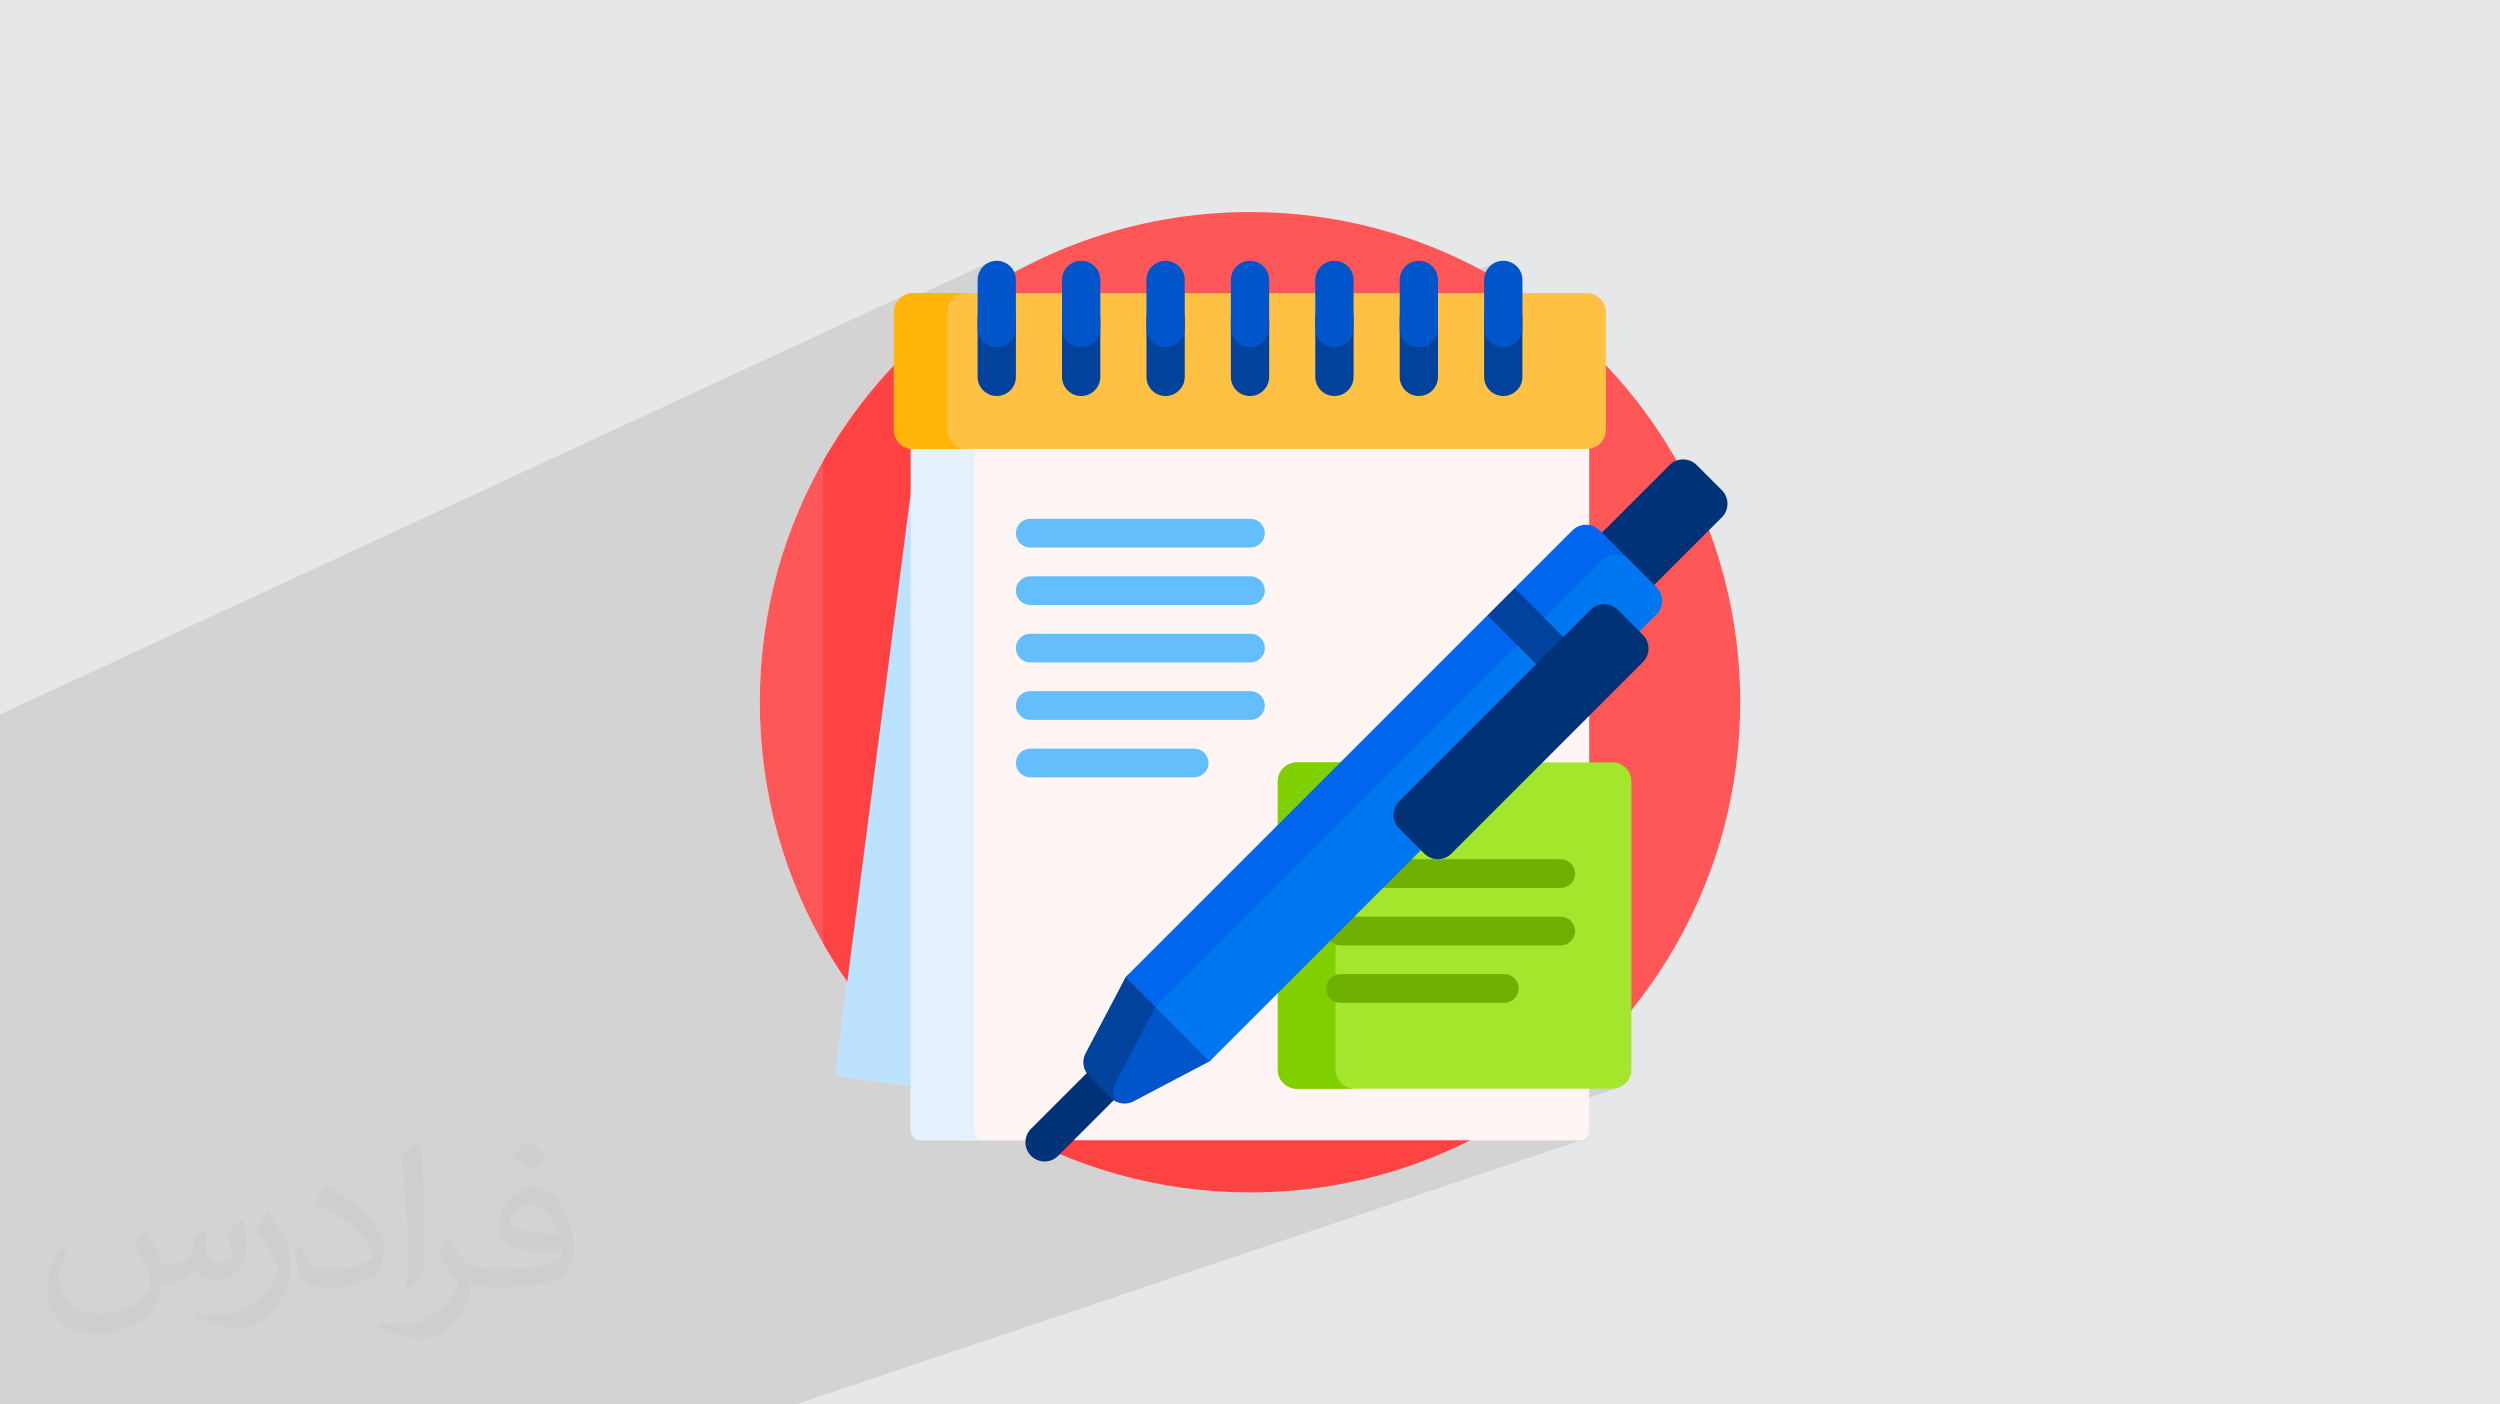 <?xml version="1.0" encoding="UTF-8"?>
<!DOCTYPE svg PUBLIC "-//W3C//DTD SVG 1.0//EN" "http://www.w3.org/TR/2001/REC-SVG-20010904/DTD/svg10.dtd">
<!-- Creator: CorelDRAW -->
<svg xmlns="http://www.w3.org/2000/svg" xml:space="preserve" width="94.192mm" height="52.917mm" version="1.0" style="shape-rendering:geometricPrecision; text-rendering:geometricPrecision; image-rendering:optimizeQuality; fill-rule:evenodd; clip-rule:evenodd"
viewBox="0 0 9404.92 5283.66"
 xmlns:xlink="http://www.w3.org/1999/xlink"
 xmlns:xodm="http://www.corel.com/coreldraw/odm/2003"
 enable-background="new 0 0 512 512">
 <defs>
  <style type="text/css">
   <![CDATA[
    .fil16 {fill:#003278;fill-rule:nonzero}
    .fil11 {fill:#00429C;fill-rule:nonzero}
    .fil12 {fill:#0055CA;fill-rule:nonzero}
    .fil17 {fill:#0066ED;fill-rule:nonzero}
    .fil18 {fill:#0077F0;fill-rule:nonzero}
    .fil8 {fill:#65BEFC;fill-rule:nonzero}
    .fil15 {fill:#6DB000;fill-rule:nonzero}
    .fil14 {fill:#80CF00;fill-rule:nonzero}
    .fil13 {fill:#A3E72D;fill-rule:nonzero}
    .fil5 {fill:#BDE2FD;fill-rule:nonzero}
    .fil7 {fill:#E5F2FD;fill-rule:nonzero}
    .fil4 {fill:#FF4343;fill-rule:nonzero}
    .fil3 {fill:#FF5757;fill-rule:nonzero}
    .fil10 {fill:#FFB509;fill-rule:nonzero}
    .fil9 {fill:#FFC143;fill-rule:nonzero}
    .fil6 {fill:#FFF5F5;fill-rule:nonzero}
    .fil2 {fill:#373435;fill-opacity:0.031}
    .fil1 {fill:#2B2A29;fill-opacity:0.102}
    .fil0 {fill:#E6E7E8}
   ]]>
  </style>
 </defs>
 <g id="Layer_x0020_1">
  <polygon class="fil0" points="-0,0 9404.92,0 9404.92,5283.66 -0,5283.66 "/>
  <polygon class="fil1" points="-0,3462.54 -0,3444.84 -0,3122.45 -0,3122.43 -0,3117.3 -0,3116.49 -0,3115.45 -0,3107.8 -0,3107.16 -0,2907.49 -0,2793.85 -0,2780.92 -0,2776.79 -0,2776.47 -0,2776.42 -0,2749.89 -0,2728.75 -0,2709.17 -0,2687.63 3405.69,1108.79 3393.69,1115.5 3383.25,1124.3 3374.64,1134.9 3368.14,1147.03 3366.97,1150.85 3721.67,986.69 3709.43,993.33 3698.77,1002.12 3689.97,1012.79 3683.33,1025.02 3679.14,1038.54 3677.67,1053.06 3677.67,1083.09 3941.96,961.39 3916.3,973.27 3890.86,985.52 3865.64,998.14 3840.64,1011.14 3815.85,1024.51 3677.67,1088.11 3677.67,1102.73 3362.61,1247.61 3362.61,1374.75 3353.6,1384.34 3344.66,1393.99 3335.79,1403.71 3326.98,1413.49 3318.25,1423.34 3309.58,1433.25 3300.98,1443.22 3292.46,1453.25 3284,1463.34 3275.62,1473.5 3267.3,1483.71 3259.07,1493.99 3250.89,1504.32 3242.79,1514.72 3234.77,1525.17 3226.81,1535.69 3218.94,1546.25 3211.14,1556.88 3203.4,1567.57 3195.75,1578.31 3188.17,1589.11 3180.66,1599.97 3173.24,1610.88 3165.89,1621.85 3158.61,1632.88 3151.41,1643.96 3144.29,1655.09 3137.24,1666.28 3130.28,1677.52 3123.39,1688.82 3116.58,1700.17 3109.85,1711.57 3109.28,1712.55 3102.64,1724.01 3101.73,1725.58 3101.05,1726.79 3096.69,1734.42 3096.69,1734.45 3082.66,1759.7 3069.01,1785.17 3055.75,1810.89 3042.89,1836.83 3030.42,1863.01 3018.36,1889.41 3006.7,1916.03 2995.45,1942.87 2984.61,1969.92 2974.19,1997.18 2964.18,2024.64 2954.61,2052.31 2945.46,2080.17 2936.74,2108.23 2928.47,2136.48 2920.63,2164.91 2919.43,2169.56 5624.16,988.05 5615.15,993.2 5607.01,999.55 5599.86,1006.98 5593.83,1015.36 5589.04,1024.59 2913.75,2191.55 2913.24,2193.52 2906.29,2222.32 2899.8,2251.28 2893.77,2280.41 2888.19,2309.71 2883.09,2339.17 2878.43,2368.79 2874.27,2398.57 2870.57,2428.49 2867.36,2458.56 2864.62,2488.77 2862.38,2519.13 2860.63,2549.61 2859.37,2580.22 2858.61,2610.97 2858.36,2641.83 2858.61,2672.69 2859.37,2703.44 2860.63,2734.05 2862.38,2764.53 2864.62,2794.89 2867.36,2825.1 2870.57,2855.18 2874.27,2885.09 2878.43,2914.87 2883.09,2944.49 2888.19,2973.95 2893.77,3003.25 2899.8,3032.39 2906.29,3061.35 2913.24,3090.14 2920.63,3118.75 2928.47,3147.19 2936.74,3175.42 2945.46,3203.48 2954.61,3231.35 2964.18,3259.02 2974.19,3286.47 2984.61,3313.73 2995.45,3340.78 3006.7,3367.62 3018.36,3394.24 3030.42,3420.64 3042.89,3446.82 3055.75,3472.76 3069.01,3498.48 3082.66,3523.95 3096.69,3549.2 3096.69,3549.24 3098.36,3552.13 3099.9,3554.84 3101.44,3557.54 3103,3560.25 3104.56,3562.95 3106.12,3565.65 3107.69,3568.35 3109.25,3571.04 3110.83,3573.73 3113.15,3577.65 3116.89,3583.99 3116.93,3583.97 3125.34,3597.94 3133.87,3611.82 3142.51,3625.63 3151.28,3639.35 3160.17,3652.98 3169.16,3666.54 3178.28,3680.01 3187.5,3693.4 3146.01,4012.86 3145.8,4020.15 3147.02,4027.13 3149.52,4033.63 3153.2,4039.48 3157.92,4044.53 3163.55,4048.61 3169.99,4051.57 3177.09,4053.22 3425.93,4085.54 3425.93,4253.57 3426.66,4260.83 3428.76,4267.59 3432.08,4273.71 3436.48,4279.04 3441.81,4283.44 3447.93,4286.76 3454.69,4288.86 3461.95,4289.59 3623.77,4289.59 3701.62,4289.59 3858.04,4289.59 3857.62,4297.46 3858.06,4305.33 3859.36,4313.13 3861.51,4320.77 3864.52,4328.19 3868.39,4335.3 3873.12,4342.03 3878.71,4348.3 3890.01,4357.53 3902.54,4364.12 3914.48,4367.66 3986.95,4341.93 4007.64,4350.49 4028.45,4358.82 4049.39,4366.9 4070.46,4374.74 4091.64,4382.32 4112.93,4389.64 4134.35,4396.72 4155.88,4403.54 4177.53,4410.1 4199.28,4416.41 4221.15,4422.45 4243.12,4428.24 4265.19,4433.75 4287.38,4439 4309.67,4443.98 4332.05,4448.69 4354.54,4453.14 4377.12,4457.3 4399.8,4461.2 4422.56,4464.81 4445.43,4468.15 4468.39,4471.2 4491.42,4473.98 4514.56,4476.46 4537.76,4478.67 4561.05,4480.59 4584.43,4482.21 4607.88,4483.54 4631.42,4484.58 4655.02,4485.33 4678.71,4485.78 4702.46,4485.93 4730.36,4485.72 4758.16,4485.1 4785.84,4484.07 4813.44,4482.64 4840.92,4480.81 4855.27,4479.64 5978.53,4095.89 6065.16,4095.89 6079.68,4094.42 6093.2,4090.23 5003.35,4461.5 5003.37,4461.5 5030,4456.92 5051.62,4452.88 5531.29,4289.59 5942.51,4289.59 5949.77,4288.86 5956.53,4286.75 2992.03,5283.66 2986.93,5283.66 2661.56,5283.66 2611.2,5283.66 2589.92,5283.66 2579.64,5283.66 2501.8,5283.66 2376.9,5283.66 1364.57,5283.66 1334.86,5283.66 1251.92,5283.66 1082.39,5283.66 939.47,5283.66 868.35,5283.66 720.49,5283.66 597.23,5283.66 182.98,5283.66 -0,5283.66 -0,5239.56 -0,5192.79 -0,4919.65 -0,4796.71 -0,4796.63 -0,4789.61 -0,4785.27 -0,4761.42 -0,4758.23 -0,4758.19 -0,3849.56 "/>
  <path class="fil2" d="M548.54 4627.69c17.95,27.21 29.6,53.36 40.96,82.43 8.45,16.91 12.93,48.09 52.57,48.09 11.61,0 28.28,-3.42 43.06,-11.61 16.63,-8.73 29.32,-21.94 35.94,-42l15.85 -53.36 38.57 -19.02 2.64 2.64c-5.27,20.09 -6.59,39.36 -6.59,54.43 0,44.63 38.57,61.56 69.22,61.56 17.95,0 34.09,-8.73 34.09,-25.11 0,-21.13 -8.98,-57.06 -20.62,-89.29 17.95,-17.95 35.94,-35.94 56.53,-50.47l3.17 1.6c8.98,38.04 14,75.56 14,100.66 0,24.57 -10.83,51.79 -19.81,69.49 -18.49,34.87 -51.25,62.62 -90.87,62.62 -30.1,0 -63.65,-15.07 -86.66,-43.06l-1.32 0c-21.66,26.96 -55.22,51.25 -108.86,51.25l-16.63 0c-2.64,35.41 -10.29,60.49 -21.94,82.95 -31.95,62.34 -126.81,106.47 -216.1,106.47 -124.17,0 -186.51,-71.59 -186.51,-166.96 0,-58.91 19.27,-113.6 48.88,-152.42l24.29 10.04c-18.49,35.41 -30.91,68.68 -30.91,101.45 0,89.29 72.66,131.83 156.4,131.83 77.68,0 173.83,-49.41 191.28,-106.72 -6.59,-62.62 -30.1,-91.93 -66.04,-148.99 10.83,-19.02 24.83,-38.04 42.28,-58.38l3.17 0 0 0 0 0 -0.02 -0.09zm1432.13 -336.04c26.15,16.39 51.79,35.66 76.87,57.85 -14,19.81 -31.45,37.79 -53.11,53.64 -25.11,-20.34 -50.19,-37.79 -75.84,-56.27 17.42,-19.55 34.62,-38.29 52.04,-55.22l0 0 0 0 0 0 0 0 0 0 0.03 0zm13.47 244.11c-42.28,0 -76.87,27.75 -76.87,48.34 0,44.13 84.53,57.85 185.72,57.31 -12.68,-51.79 -57.06,-105.68 -108.86,-105.68l0.01 0.03zm-94.86 236.19c54.96,0 103.04,-1.6 139.74,-10.83 40.96,-10.29 75.56,-30.91 75.56,-45.17 0,-3.7 0,-8.19 -1.32,-11.89 -22.98,2.11 -49.41,2.11 -72.38,2.11 -74.49,0 -131.55,-16.91 -154.02,-58.66 -5.55,-11.61 -9.51,-24.57 -9.51,-39.36 0,-40.43 17.42,-79.79 48.09,-107 25.61,-22.45 53.89,-36.44 82.67,-36.44 52.04,0 93.51,41.75 122.57,107.54 15.85,35.94 26.68,77.4 26.68,129.72 0,34.87 -9.51,64.19 -31.17,85.85 -40.43,39.11 -114.92,53.89 -229.04,53.89l-51.79 0 0 0 -13.47 0c-28.28,0 -48.62,-5.02 -64.72,-17.42l-2.64 0c0.79,6.59 1.32,12.93 1.32,19.02 0,25.61 -8.45,58.38 -25.61,84.53 -50.72,75.3 -105.68,108.04 -153.24,108.04 -48.09,0 -107,-18.49 -160.11,-42.54l9.51 -18.49c17.17,7.13 40.96,11.89 73.7,11.89 85.85,0 198.66,-82.43 212.66,-163 -3.17,-6.59 -8.98,-15.32 -17.17,-24.57 -25.11,-29.85 -40.96,-54.68 -55.75,-80.83 12.68,-25.11 24.29,-45.17 35.13,-63.4l4.49 -0.53c36.72,74.77 69.99,117.55 144.23,117.55l11.61 0 0 0 53.89 0 0 0 0 0 0 0 0 0 0 0 0.09 0.01zm-371.98 79c6.34,-34.34 6.87,-72.91 6.87,-108.86l0 -53.36c0,-99.6 -12.68,-244.36 -22.98,-338.68 17.95,-19.27 43.06,-42 62.87,-57.31l5.81 1.6c13.47,118.62 16.63,256 16.63,383.06 0,33.3 -1.32,65.79 -4.49,89.55 -1.85,30.1 -19.27,52.83 -56.53,87.7l-8.19 -3.7zm-382.8 -157.19c1.85,46.77 24.83,83.49 105.15,83.49 49.93,0 92.19,-12.93 138.96,-35.13 8.45,-3.7 12.93,-8.73 12.93,-12.93 0,-29.32 -22.45,-68.15 -60.23,-103.55 -36.72,-33.3 -85.34,-62.62 -130.76,-82.18 -15.6,-6.59 -20.62,-13.47 -20.62,-20.09 0,-13.47 17.95,-41.75 32.77,-62.09l5.02 -0.53c52.04,27.21 110.17,67.64 153.24,112.53 39.11,41.47 63.4,83.49 63.4,129.19 0,33.81 -10.29,65.51 -26.96,95.11 -57.06,28.79 -117.83,50.72 -178.06,50.72 -73.17,0 -123.1,-34.34 -123.1,-114.92 0,-8.73 0,-22.19 3.17,-39.64l25.11 0 0 0 0 0 0 0 0 0 0 0 -0.02 0zm-132.37 -132.9l45.45 73.45c16.63,27.21 32.23,56.81 32.23,103.55l0 59.7c0,48.34 -30.91,100.13 -80.83,151.38 -39.11,34.62 -73.7,49.41 -105.68,49.41 -47.55,0 -101.98,-14.79 -164.85,-41.75l7.13 -18.49c19.81,5.27 42.79,9.77 71.06,9.77 90.36,-0.53 182.8,-66.57 225.08,-147.15 5.02,-9.26 6.87,-17.95 6.87,-24.04 0,-9.26 -5.02,-19.55 -8.98,-28.79 -22.98,-43.31 -48.62,-82.95 -76.87,-119.68 14.79,-23.25 29.6,-45.7 45.7,-67.9l3.7 0.53 0 0 0 0 0 0 0 0 0 0 -0.02 0.01z"/>
  <g id="_2165825984848">
   <g>
    <path class="fil3" d="M2858.36 2641.83c0,-344.26 94.33,-666.48 258.57,-942.24l0 1884.48c-164.23,-275.75 -258.57,-597.97 -258.57,-942.23zm1844.1 -1844.1c-441.19,0 -846.19,154.94 -1163.57,413.36l2139.46 0 0 2995.74c521.38,-325.81 868.21,-904.9 868.21,-1565.01 0,-1018.47 -825.63,-1844.1 -1844.1,-1844.1l0 0z"/>
    <path class="fil4" d="M3441.71 1296.01l2342.43 0 0 2839.52c-303.85,220.43 -677.58,350.4 -1081.68,350.4 -688.61,0 -1289.06,-377.43 -1605.77,-936.69l0 -1814.81c92.45,-163.26 209.08,-311.02 345.02,-438.42l0 0z"/>
    <path class="fil5" d="M4029.5 1652.58l-316.16 2433.99c-2.57,19.72 -20.63,33.64 -40.36,31.08l-495.89 -64.42c-19.72,-2.56 -33.64,-20.63 -31.08,-40.36l316.17 -2433.99c2.57,-19.72 20.63,-33.64 40.35,-31.07l495.89 64.41c19.73,2.57 33.65,20.64 31.08,40.36z"/>
    <path class="fil6" d="M5942.51 4289.59l-2318.74 0c-19.89,0 -36.02,-16.14 -36.02,-36.02l0 -2648.61c0,-19.89 16.13,-36.02 36.02,-36.02l2318.74 0c19.89,0 36.03,16.13 36.03,36.02l0 2648.61c0,19.88 -16.13,36.02 -36.03,36.02z"/>
    <path class="fil7" d="M3701.62 4289.59l-239.67 0c-19.89,0 -36.03,-16.13 -36.03,-36.02l0 -2648.61c0,-19.9 16.14,-36.02 36.03,-36.02l239.67 0c-19.89,0 -36.02,16.12 -36.02,36.02l0 2648.61c0,19.88 16.12,36.02 36.02,36.02z"/>
    <path class="fil8" d="M4704.17 2059.87l-828.41 0c-29.83,0 -54.03,-24.19 -54.03,-54.03 0,-29.83 24.19,-54.03 54.03,-54.03l828.41 0.01c29.83,0 54.03,24.18 54.03,54.02 0,29.84 -24.19,54.03 -54.03,54.03l0 0zm54.03 162.08c0,-29.84 -24.19,-54.03 -54.03,-54.03l-828.41 0c-29.83,0 -54.03,24.18 -54.03,54.03 0,29.83 24.19,54.03 54.03,54.03l828.41 -0.01c29.83,0 54.03,-24.18 54.03,-54.03l0 0.01zm0 216.1c0,-29.83 -24.19,-54.03 -54.03,-54.03l-828.41 0c-29.83,0 -54.03,24.19 -54.03,54.03 0,29.83 24.19,54.03 54.03,54.03l828.41 0c29.83,0 54.03,-24.19 54.03,-54.03l0 0zm-54.03 162.07l-828.41 0c-29.83,0 -54.03,24.19 -54.03,54.03 0,29.83 24.19,54.03 54.03,54.03l828.41 0c29.83,0 54.03,-24.19 54.03,-54.03 0,-29.83 -24.19,-54.03 -54.03,-54.03l0 0zm-157.94 270.13c0,29.84 -24.18,54.03 -54.03,54.03l-616.44 0c-29.83,0 -54.03,-24.19 -54.03,-54.03 0,-29.83 24.19,-54.03 54.03,-54.03l616.44 0.01c29.84,0 54.03,24.18 54.03,54.02z"/>
    <path class="fil9" d="M5969.35 1688.89l-2534.71 0c-39.78,0 -72.03,-32.25 -72.03,-72.03l0 -442.1c0,-39.78 32.25,-72.03 72.03,-72.03l2534.71 0c39.79,0 72.04,32.24 72.04,72.03l0 442.08c0,39.8 -32.25,72.05 -72.04,72.05l0 0z"/>
    <path class="fil10" d="M3635.8 1688.89l-200.69 0c-39.79,0 -72.04,-32.25 -72.04,-72.03l0 -442.1c0,-39.78 32.25,-72.03 72.04,-72.03l200.7 0c-39.78,0 -72.03,32.24 -72.03,72.03l0 442.09c-0.01,39.79 32.25,72.04 72.03,72.04l-0.01 0z"/>
    <path class="fil11" d="M4774.49 1197.61l0 220.14c0,39.78 -32.24,72.03 -72.03,72.03 -39.79,0 -72.03,-32.25 -72.03,-72.03l0 -220.14c0,-39.78 32.24,-72.03 72.03,-72.03 39.79,0 72.03,32.24 72.03,72.03zm-1024.79 -72.04c-39.79,0 -72.03,32.25 -72.03,72.04l0 220.13c0,39.79 32.24,72.04 72.03,72.04 39.78,0 72.03,-32.25 72.03,-72.04l0 -220.13c0,-39.79 -32.25,-72.04 -72.03,-72.04zm317.59 0c-39.79,0 -72.03,32.25 -72.03,72.04l0 220.13c0,39.79 32.24,72.04 72.03,72.04 39.79,0 72.03,-32.25 72.03,-72.04l0 -220.13c0,-39.79 -32.24,-72.04 -72.03,-72.04zm317.58 0c-39.79,0 -72.03,32.25 -72.03,72.04l0 220.13c0,39.79 32.24,72.04 72.03,72.04 39.78,0 72.03,-32.25 72.03,-72.04l0 -220.13c0,-39.79 -32.25,-72.04 -72.03,-72.04zm635.18 0c-39.79,0 -72.04,32.25 -72.04,72.04l0 220.13c0,39.79 32.25,72.04 72.04,72.04 39.78,0 72.03,-32.25 72.03,-72.04l0 -220.13c0,-39.79 -32.25,-72.04 -72.03,-72.04zm635.17 0c-39.78,0 -72.03,32.25 -72.03,72.04l0 220.13c0,39.79 32.25,72.04 72.03,72.04 39.79,0 72.03,-32.25 72.03,-72.04l0 -220.13c0,-39.79 -32.24,-72.04 -72.03,-72.04zm-317.59 0c-39.79,0 -72.03,32.25 -72.03,72.04l0 220.13c0,39.79 32.24,72.04 72.03,72.04 39.79,0 72.03,-32.25 72.03,-72.04l0 -220.13c0,-39.79 -32.24,-72.04 -72.03,-72.04z"/>
    <path class="fil12" d="M4139.32 1053.06l0 181.39c0,39.79 -32.24,72.04 -72.03,72.04 -39.79,0 -72.03,-32.25 -72.03,-72.04l0 -181.39c0,-39.77 32.24,-72.03 72.03,-72.03 39.79,0 72.03,32.25 72.03,72.03zm-389.62 -72.03c-39.79,0 -72.03,32.25 -72.03,72.03l0 181.39c0,39.79 32.24,72.04 72.03,72.04 39.78,0 72.03,-32.25 72.03,-72.04l0 -181.39c0,-39.78 -32.25,-72.03 -72.03,-72.03zm635.17 0c-39.79,0 -72.03,32.25 -72.03,72.03l0 181.39c0,39.79 32.24,72.04 72.03,72.04 39.78,0 72.03,-32.25 72.03,-72.04l0 -181.39c0,-39.78 -32.25,-72.03 -72.03,-72.03zm952.76 0c-39.79,0 -72.03,32.25 -72.03,72.03l0 181.39c0,39.79 32.24,72.04 72.03,72.04 39.79,0 72.03,-32.25 72.03,-72.04l0 -181.39c0,-39.78 -32.24,-72.03 -72.03,-72.03zm-635.17 0c-39.79,0 -72.03,32.25 -72.03,72.03l0 181.39c0,39.79 32.24,72.04 72.03,72.04 39.79,0 72.03,-32.25 72.03,-72.04l0 -181.39c0,-39.78 -32.24,-72.03 -72.03,-72.03zm952.76 0c-39.78,0 -72.03,32.25 -72.03,72.03l0 181.39c0,39.79 32.25,72.04 72.03,72.04 39.79,0 72.03,-32.25 72.03,-72.04l0 -181.39c0,-39.78 -32.24,-72.03 -72.03,-72.03zm-635.17 0c-39.79,0 -72.04,32.25 -72.04,72.03l0 181.39c0,39.79 32.25,72.04 72.04,72.04 39.78,0 72.03,-32.25 72.03,-72.04l0 -181.39c0,-39.78 -32.25,-72.03 -72.03,-72.03z"/>
    <path class="fil13" d="M4806.99 4023.86l0 -1083.81c0,-39.79 32.25,-72.03 72.03,-72.03l1186.13 0c39.78,0 72.03,32.24 72.03,72.03l0 1083.81c0,39.78 -32.25,72.03 -72.03,72.03l-1186.13 0c-39.78,0 -72.03,-32.25 -72.03,-72.03z"/>
    <path class="fil14" d="M5096.04 4095.89l-217.03 0c-39.78,0 -72.03,-32.25 -72.03,-72.03l0 -1083.81c0,-39.79 32.25,-72.03 72.03,-72.03l217.03 0c-39.78,0 -72.03,32.24 -72.03,72.03l0 1083.81c0,39.78 32.25,72.03 72.03,72.03z"/>
    <path class="fil15" d="M4988.82 3286.33c0,-29.83 24.18,-54.03 54.03,-54.03l828.4 0c29.84,0 54.03,24.19 54.03,54.03 0,29.83 -24.18,54.03 -54.03,54.03l-828.4 0c-29.84,0 -54.03,-24.19 -54.03,-54.03zm882.42 162.08l-828.4 0c-29.84,0 -54.03,24.18 -54.03,54.03 0,29.83 24.18,54.02 54.03,54.02l828.4 0c29.84,0 54.03,-24.19 54.03,-54.03 0,-29.83 -24.18,-54.03 -54.03,-54.03l0 0.01zm-211.97 216.1l-616.44 0c-29.83,0 -54.03,24.19 -54.03,54.03 0,29.83 24.19,54.03 54.03,54.03l616.44 -0.01c29.83,0 54.03,-24.18 54.03,-54.02 0,-29.84 -24.19,-54.03 -54.03,-54.03l0 0z"/>
    <path class="fil16" d="M3878.71 4348.3c-28.13,-28.13 -28.13,-73.74 0,-101.87l416.98 -416.98c28.13,-28.13 73.74,-28.13 101.87,0 28.14,28.13 28.14,73.74 0,101.88l-416.97 416.97c-28.14,28.13 -73.74,28.13 -101.88,0zm2181.97 -1985.33l416.98 -416.98c28.13,-28.13 28.13,-73.74 0,-101.87l-94.76 -94.76c-28.13,-28.13 -73.74,-28.13 -101.88,0l-416.97 416.98c-28.13,28.13 -28.13,73.74 0,101.87l94.76 94.76c28.13,28.13 73.74,28.13 101.87,0z"/>
    <path class="fil11" d="M4203.36 4146.24c-8.61,-3.53 -16.62,-8.78 -23.49,-15.65l-83.46 -83.47c-22.22,-22.22 -27.39,-56.29 -12.76,-84.1l151 -287.03c28.13,-28.13 73.74,-28.13 101.87,0l122.6 122.6c-28.13,-28.12 -73.74,-28.11 -101.87,0.01l-151 287.02c-10.09,19.21 -10.76,41.41 -2.89,60.62l0 0z"/>
    <path class="fil12" d="M4448.59 3788.09l102.4 102.39c28.13,28.13 28.13,73.75 0,101.88l-287.03 151c-21.62,11.37 -47.05,10.77 -67.74,-0.52 -11.28,-20.69 -11.88,-46.11 -0.51,-67.74l151 -287.02c28.13,-28.13 73.73,-28.13 101.87,0z"/>
    <path class="fil17" d="M4347.21 3788.57l-112.57 -112.57 1361.17 -1361.18 43.26 -4.5 49.66 -49.66 8.96 -47.7 217.85 -217.86c28.14,-28.13 73.75,-28.13 101.88,0l109.49 109.49c4.14,4.14 4.14,10.85 0,14.99l-1669.01 1668.99c-30.56,30.57 -80.12,30.57 -110.68,0l-0.01 0z"/>
    <path class="fil18" d="M4550.98 3992.35l-204.27 -204.26 1680.92 -1680.91c28.13,-28.14 73.74,-28.14 101.87,0l102.4 102.39c28.13,28.13 28.13,73.74 0,101.88l-1680.92 1680.9z"/>
    <polygon class="fil11" points="5972.49,2487.76 5870.62,2589.63 5595.81,2314.83 5697.68,2212.96 "/>
    <path class="fil16" d="M5358.26 3211.18l-94.76 -94.76c-28.13,-28.13 -28.13,-73.74 0,-101.88l720.44 -720.44c28.14,-28.13 73.75,-28.13 101.88,0l94.76 94.76c28.13,28.13 28.13,73.74 0,101.87l-720.44 720.45c-28.14,28.14 -73.74,28.14 -101.88,0z"/>
   </g>
  </g>
 </g>
</svg>
